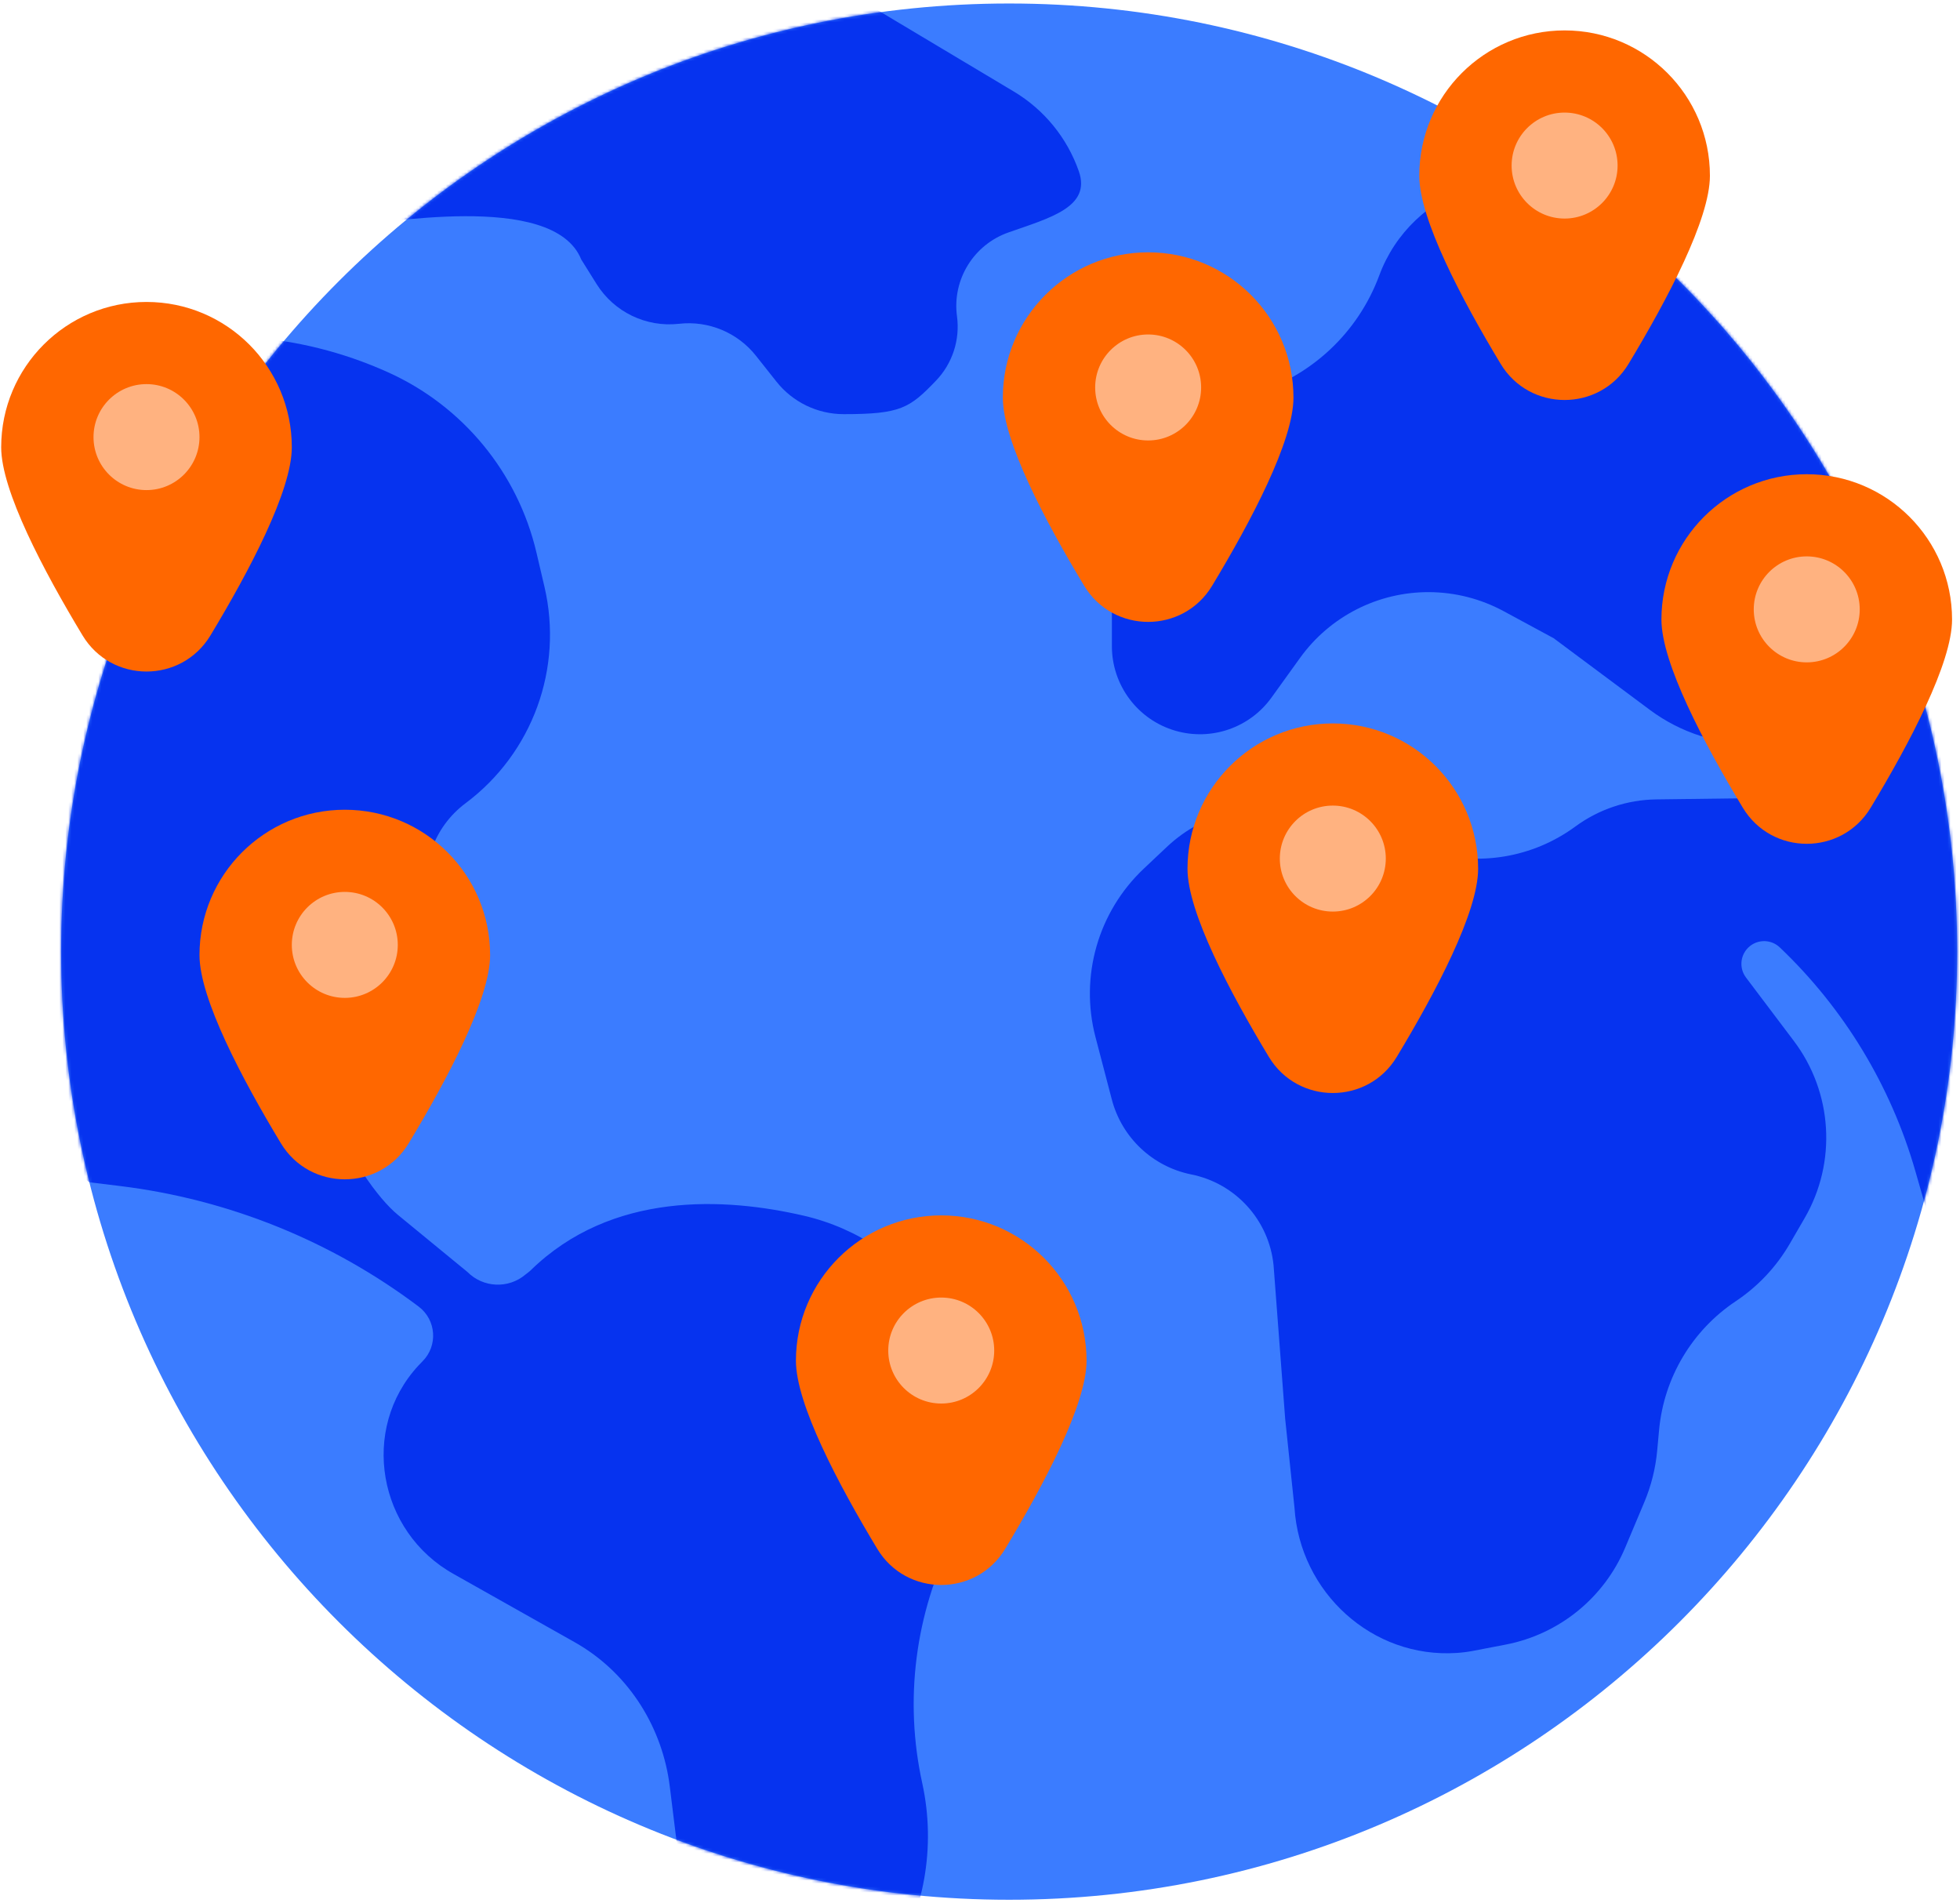 <svg xmlns="http://www.w3.org/2000/svg" xmlns:xlink="http://www.w3.org/1999/xlink" viewBox="0 0 654 635">
    <defs>
        <path id="7ws2k3ckya" d="M.083 316.565c0 174.704 141.625 316.327 316.329 316.327 174.702 0 316.326-141.623 316.326-316.327 0-174.7-141.624-316.327-316.326-316.327C141.708.238.083 141.864.083 316.565"/>
        <path id="keunjfgxzc" d="M.083 316.565c0 174.704 141.625 316.327 316.329 316.327 174.702 0 316.326-141.623 316.326-316.327 0-174.7-141.624-316.327-316.326-316.327C141.708.238.083 141.864.083 316.565z"/>
        <path id="0ps9hcepxe" d="M.083 316.565c0 174.704 141.625 316.327 316.329 316.327 174.702 0 316.326-141.623 316.326-316.327 0-174.7-141.624-316.327-316.326-316.327C141.708.238.083 141.864.083 316.565"/>
    </defs>
    <g fill="none" fill-rule="evenodd">
        <g>
            <g>
                <g fill="#3B7CFF">
                    <path d="M633.049 316.464c0 174.702-141.624 316.328-316.328 316.328C142.019 632.792.394 491.166.394 316.464.394 141.762 142.02.137 316.721.137c174.704 0 316.328 141.625 316.328 316.327" transform="translate(-1120 -7549) translate(1120 7549) translate(20 1.03)"/>
                </g>
                <g>
                    <g transform="translate(-1120 -7549) translate(1120 7549) translate(20.31 .93)">
                        <mask id="a4eyl1avub" fill="#fff">
                            <use xlink:href="#7ws2k3ckya"/>
                        </mask>
                        <path fill="#0633EF" d="M439.924 90.938c5.218-14.112 16.66-25.023 31.003-29.569 10.98-3.482 22.025-6.827 23.136-6.567l43.477.015L639.293 91l-6.857 108.334 14.872 3.664 9.078 21.009 5.142 65.71v49.138l-38.197 66.743-4.537-15.802c-8.173-28.463-23.79-54.232-45.242-74.645-2.782-2.648-7.105-2.796-10.061-.344-3.119 2.586-3.652 7.166-1.212 10.398l15.975 21.17c12.98 17.2 14.39 40.503 3.572 59.14l-4.945 8.52c-4.455 7.678-10.614 14.23-18 19.155-14.584 9.721-23.99 25.512-25.598 42.964l-.637 6.916c-.545 5.91-1.992 11.699-4.292 17.17L521.98 515.4c-7.058 16.786-22.037 28.93-39.916 32.368l-10.918 2.099c-1.722.33-3.517.554-5.364.676-28.225 1.88-52.371-20.214-54.155-48.447l-3.105-29.64-3.875-51.233c-1.5-15.044-12.642-27.345-27.464-30.324-12.895-2.59-23.185-12.304-26.514-25.029l-5.444-20.804c-5.304-20.268.88-41.817 16.125-56.19l7.721-7.28c12.719-11.992 30.925-16.178 47.606-10.94l39.374 12.36c16.793 5.273 35.094 2.234 49.28-8.184 7.852-5.766 17.311-8.934 27.051-9.058l49.67-.634c5.858-.073 10.107-5.6 8.676-11.28-1.033-4.096-4.758-6.936-8.98-6.848l-15.829.327c-12.84.265-25.4-3.754-35.702-11.424l-32.104-23.908-16.702-9.032c-7.64-4.13-16.18-6.31-24.866-6.35-17.058-.077-33.101 8.097-43.066 21.944l-9.534 13.246c-7.264 10.091-20.087 14.521-32.03 11.063-12.569-3.637-21.218-15.147-21.218-28.233v-21.808c0-17.28 6.917-33.841 19.206-45.99l.2-.197c7.631-7.542 17.018-13.066 27.314-16.075 19.643-5.742 35.408-20.445 42.507-39.638" mask="url(#a4eyl1avub)"/>
                    </g>
                    <g transform="translate(-1120 -7549) translate(1120 7549) translate(20.31 .93)">
                        <mask id="djfwneq0vd" fill="#fff">
                            <use xlink:href="#keunjfgxzc"/>
                        </mask>
                        <path fill="#0633EF" d="M247.367-12.584l70.602 42.189c10.124 6.049 17.803 15.462 21.695 26.595 4.171 11.933-9.574 15.543-23.447 20.407-11.653 4.084-18.855 15.766-17.205 28.003 1.058 7.848-1.528 15.754-7.011 21.468-8.81 9.181-11.809 11.167-30.79 11.167-8.745 0-17.011-3.997-22.442-10.853l-6.834-8.625c-6.142-7.753-15.848-11.786-25.675-10.67-10.962 1.246-21.665-3.918-27.512-13.273l-5.11-8.175c-9.387-23.319-68.143-11.375-77.928-11.46l-20.123-2.628 171.78-84.145z" mask="url(#djfwneq0vd)"/>
                    </g>
                    <g transform="translate(-1120 -7549) translate(1120 7549) translate(20.31 .93)">
                        <mask id="r7aj6rpjsf" fill="#fff">
                            <use xlink:href="#0ps9hcepxe"/>
                        </mask>
                        <path fill="#0633EF" d="M292.266 434.593c-10.616-15.056-26.364-25.744-44.309-29.91-26.257-6.096-64.154-8.251-91.246 18.255-.523.51-1.144.907-1.705 1.379-5.691 4.797-14.113 4.414-19.347-.878l-23.122-18.98c-14.215-11.668-36.578-54.454-20.184-62.787l15.556-7.908c11.344-5.766 17.89-18.335 15.357-30.806-.108-.53-.23-1.061-.365-1.59-3.28-12.83 1.504-26.371 12.115-34.296 22.367-16.704 32.71-45.072 26.342-72.252l-2.663-11.372c-6.253-26.681-24.572-48.929-49.557-60.182l-.068-.03c-29.906-13.471-63.686-15.7-95.088-6.225-31.912 9.63-39.185 16.915-41.401 18.251l-48.038 130.936 44.466 83.578 11.071 1.84c19.04 3.162 13.503 31.007 29.436 41.9l10.197 1.248c36.18 4.425 70.558 18.302 99.674 40.23h.001c5.889 4.437 6.49 13.056 1.276 18.268-.454.456-.9.916-1.333 1.385-19.668 21.24-13.527 55.505 11.766 69.588l40.232 22.667c.593.335 1.179.677 1.76 1.028 16.788 10.142 27.69 27.74 30.095 47.209l7.94 64.297 45.775 27.022 19.54-30.67c11.687-18.343 15.633-40.57 10.974-61.817-6.073-27.693-2.378-56.633 10.455-81.913 12.623-24.867 10.468-54.674-5.602-77.465" mask="url(#r7aj6rpjsf)"/>
                    </g>
                </g>
                <g>
                    <path fill="#FF6700" d="M97.12 139.356c0 14.461-14.14 41.215-27.147 62.77-9.695 16.065-32.984 16.065-42.679 0-13.01-21.555-27.15-48.309-27.15-62.77 0-26.78 21.71-48.487 48.49-48.487 26.778 0 48.487 21.707 48.487 48.487" transform="translate(-1120 -7549) translate(1120 7549) translate(.25 9.872)"/>
                    <path fill="#FFB280" d="M66.312 135.961c0 9.763-7.915 17.678-17.68 17.678-9.763 0-17.679-7.915-17.679-17.678 0-9.764 7.916-17.68 17.68-17.68s17.68 7.916 17.68 17.68" transform="translate(-1120 -7549) translate(1120 7549) translate(.25 9.872)"/>
                    <path fill="#FF6700" d="M431.345 122.795c0 14.461-14.14 41.217-27.148 62.77-9.695 16.065-32.984 16.065-42.679 0-13.01-21.553-27.148-48.309-27.148-62.77 0-26.778 21.708-48.487 48.488-48.487 26.778 0 48.487 21.709 48.487 48.487" transform="translate(-1120 -7549) translate(1120 7549) translate(.25 9.872)"/>
                    <path fill="#FFB280" d="M400.536 119.4c0 9.764-7.915 17.68-17.68 17.68-9.762 0-17.677-7.916-17.677-17.68s7.915-17.68 17.678-17.68c9.764 0 17.68 7.916 17.68 17.68" transform="translate(-1120 -7549) translate(1120 7549) translate(.25 9.872)"/>
                    <path fill="#FF6700" d="M570.305 48.76c0 14.461-14.14 41.215-27.148 62.77-9.696 16.065-32.984 16.065-42.678 0-13.01-21.555-27.15-48.309-27.15-62.77 0-26.78 21.71-48.487 48.489-48.487 26.778 0 48.487 21.707 48.487 48.487" transform="translate(-1120 -7549) translate(1120 7549) translate(.25 9.872)"/>
                    <path fill="#FFB280" d="M539.497 45.364c0 9.765-7.916 17.68-17.68 17.68s-17.68-7.915-17.68-17.68c0-9.762 7.916-17.677 17.68-17.677s17.68 7.915 17.68 17.677" transform="translate(-1120 -7549) translate(1120 7549) translate(.25 9.872)"/>
                    <path fill="#FF6700" d="M651.1 196.83c0 14.462-14.14 41.218-27.148 62.772-9.695 16.063-32.985 16.063-42.679 0-13.01-21.554-27.148-48.31-27.148-62.771 0-26.78 21.708-48.488 48.487-48.488 26.778 0 48.488 21.708 48.488 48.488" transform="translate(-1120 -7549) translate(1120 7549) translate(.25 9.872)"/>
                    <path fill="#FFB280" d="M620.291 193.436c0 9.763-7.915 17.68-17.68 17.68-9.762 0-17.679-7.917-17.679-17.68 0-9.764 7.917-17.68 17.68-17.68 9.764 0 17.679 7.916 17.679 17.68" transform="translate(-1120 -7549) translate(1120 7549) translate(.25 9.872)"/>
                    <path fill="#FF6700" d="M492.962 279.975c0 14.46-14.14 41.215-27.148 62.77-9.694 16.064-32.984 16.064-42.678 0-13.01-21.555-27.15-48.31-27.15-62.77 0-26.78 21.71-48.488 48.489-48.488 26.778 0 48.487 21.708 48.487 48.488" transform="translate(-1120 -7549) translate(1120 7549) translate(.25 9.872)"/>
                    <path fill="#FFB280" d="M462.154 276.579c0 9.764-7.916 17.68-17.68 17.68s-17.68-7.916-17.68-17.68c0-9.763 7.916-17.68 17.68-17.68s17.68 7.917 17.68 17.68" transform="translate(-1120 -7549) translate(1120 7549) translate(.25 9.872)"/>
                    <path fill="#FF6700" d="M362.303 444.108c0 14.462-14.14 41.217-27.149 62.771-9.694 16.064-32.984 16.064-42.678 0-13.008-21.554-27.148-48.31-27.148-62.77 0-26.779 21.708-48.488 48.487-48.488 26.778 0 48.488 21.71 48.488 48.487" transform="translate(-1120 -7549) translate(1120 7549) translate(.25 9.872)"/>
                    <path fill="#FFB280" d="M331.494 440.713c0 9.765-7.915 17.68-17.678 17.68-9.764 0-17.68-7.915-17.68-17.68 0-9.762 7.916-17.679 17.68-17.679 9.763 0 17.678 7.917 17.678 17.68" transform="translate(-1120 -7549) translate(1120 7549) translate(.25 9.872)"/>
                    <path fill="#FF6700" d="M163.287 308.77c0 14.462-14.138 41.218-27.148 62.771-9.694 16.064-32.984 16.064-42.678 0-13.008-21.553-27.148-48.31-27.148-62.77 0-26.78 21.707-48.488 48.487-48.488 26.778 0 48.487 21.708 48.487 48.488" transform="translate(-1120 -7549) translate(1120 7549) translate(.25 9.872)"/>
                    <path fill="#FFB280" d="M132.48 305.376c0 9.762-7.916 17.678-17.68 17.678s-17.68-7.916-17.68-17.678c0-9.764 7.916-17.68 17.68-17.68s17.68 7.916 17.68 17.68" transform="translate(-1120 -7549) translate(1120 7549) translate(.25 9.872)"/>
                </g>
            </g>
        </g>
    </g>
</svg>
